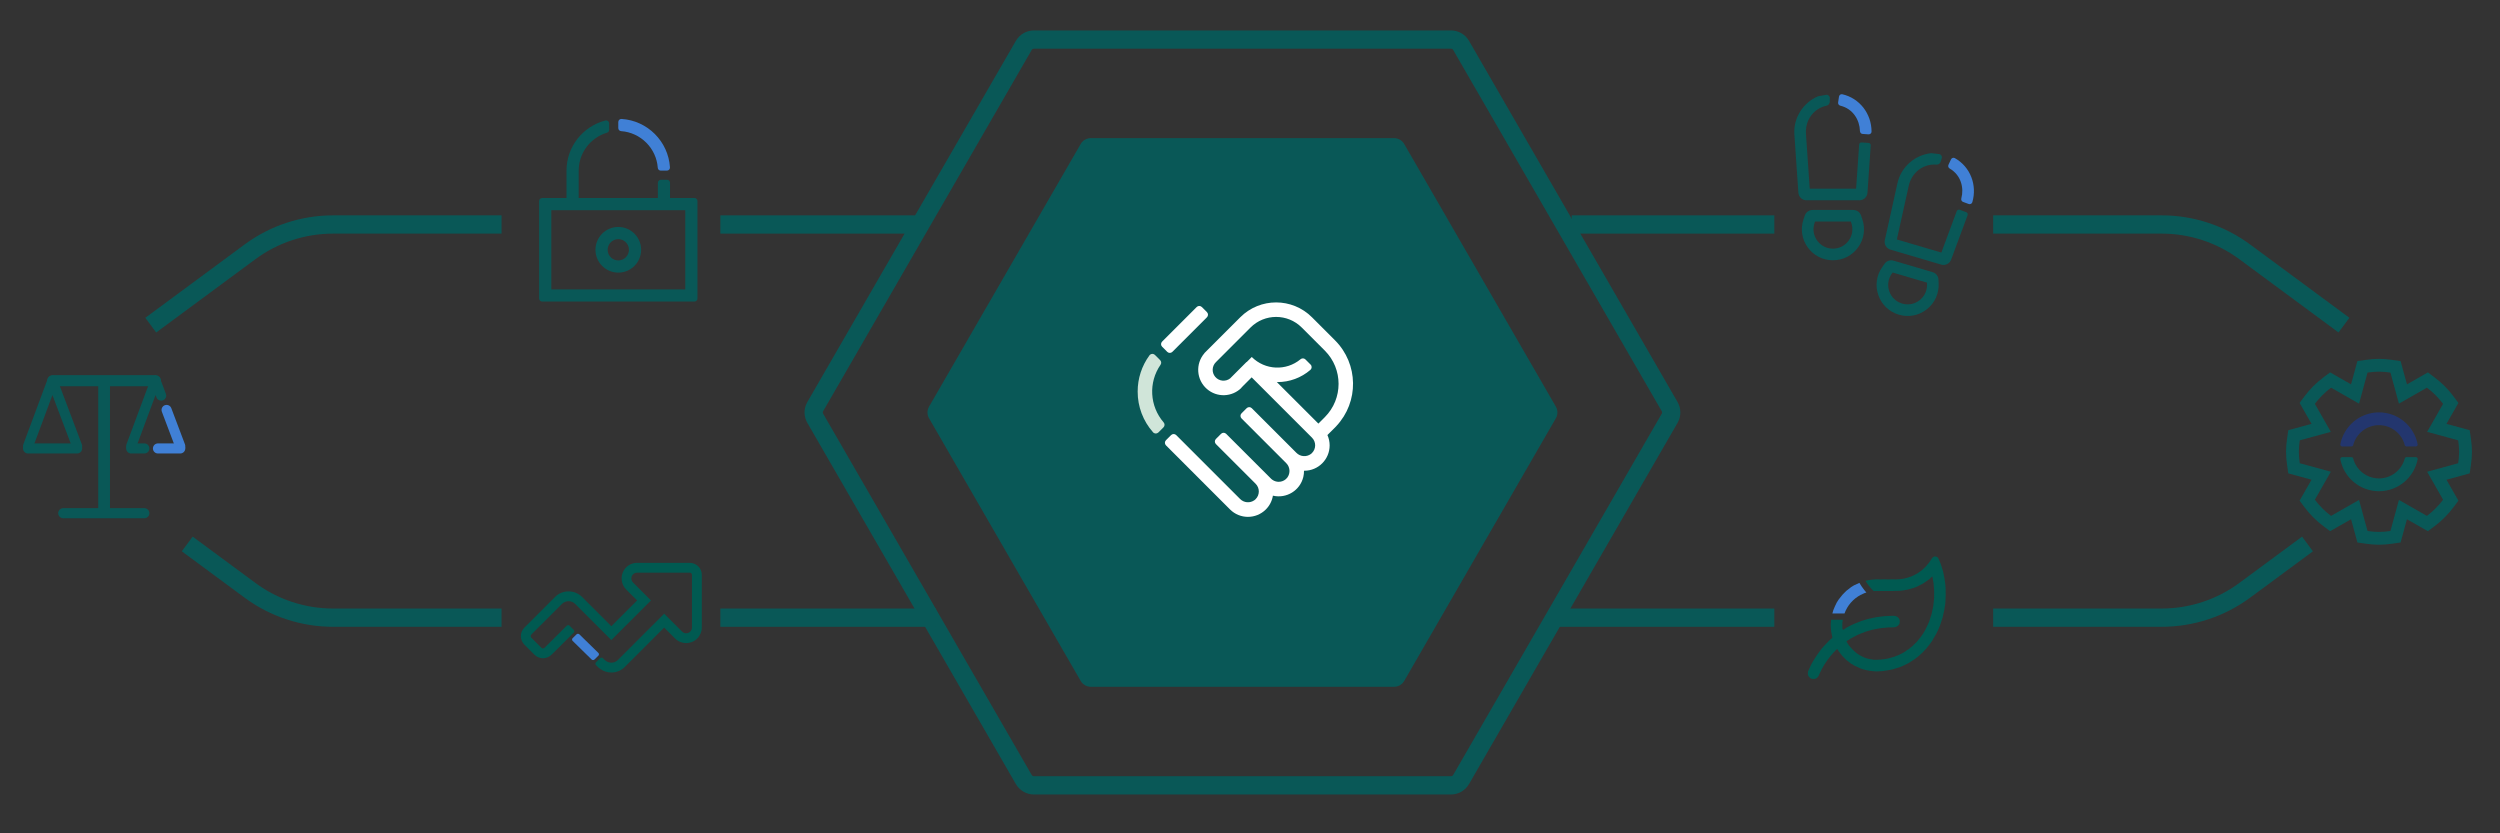 <?xml version="1.0" encoding="utf-8"?>
<!-- Generator: Adobe Illustrator 27.3.1, SVG Export Plug-In . SVG Version: 6.00 Build 0)  -->
<svg version="1.1" id="Layer_1" xmlns="http://www.w3.org/2000/svg" xmlns:xlink="http://www.w3.org/1999/xlink" x="0px" y="0px"
	 viewBox="0 0 1500 500" style="enable-background:new 0 0 1500 500;" xml:space="preserve">
<rect x="0" y="0" width="1500" height="500" fill="#333333" stroke="none"/>
<style type="text/css">
	.st0{fill:#095857;}
	.st1{fill:none;stroke:#095857;stroke-width:10.958;stroke-miterlimit:10;}
	.st2{fill:#D0E5D9;}
	.st3{fill:#FFFFFF;}
	.st4{fill:#23366E;}
	.st5{fill:#4080D6;}
	.st6{fill:none;stroke:#095857;stroke-width:6.052;stroke-linecap:round;stroke-linejoin:round;stroke-miterlimit:10;}
	.st7{fill:none;stroke:#4080D6;stroke-width:6.052;stroke-linecap:round;stroke-linejoin:round;stroke-miterlimit:10;}
	.st8{fill:#095857;stroke:#4080D6;stroke-width:3.653;stroke-miterlimit:10;}
	.st9{fill:#CBA7BE;stroke:#095857;stroke-width:3.653;stroke-miterlimit:10;}
	.st10{fill:#005A51;}
</style>
<path class="st0" d="M836.44,82.88H654.5c-2.51,0-4.83,1.34-6.09,3.52l-90.97,157.56c-1.26,2.18-1.26,4.86,0,7.03l90.97,157.56
	c1.26,2.18,3.58,3.52,6.09,3.52h181.94c2.51,0,4.83-1.34,6.09-3.52l90.97-157.56c1.26-2.18,1.26-4.86,0-7.03L842.53,86.4
	C841.27,84.22,838.95,82.88,836.44,82.88z"/>
<path class="st1" d="M870.58,23.74H620.35c-2.51,0-4.83,1.34-6.09,3.52l-125.11,216.7c-1.26,2.18-1.26,4.86,0,7.03l125.11,216.7
	c1.26,2.18,3.58,3.52,6.09,3.52h250.23c2.51,0,4.83-1.34,6.09-3.52l125.11-216.7c1.26-2.18,1.26-4.86,0-7.03L876.67,27.26
	C875.41,25.08,873.09,23.74,870.58,23.74z"/>
<g>
	<line class="st1" x1="935.52" y1="370.6" x2="1064.6" y2="370.6"/>
	<line class="st1" x1="432.22" y1="370.6" x2="561.54" y2="370.6"/>
	<line class="st1" x1="550.15" y1="134.69" x2="432.22" y2="134.69"/>
	<line class="st1" x1="1064.6" y1="134.69" x2="943.02" y2="134.69"/>
	<path class="st1" d="M1406.37,195.08l-59.54-43.98c-14.43-10.66-31.9-16.41-49.85-16.41H1195.9"/>
	<path class="st1" d="M112.34,326.38L150,354.19c14.43,10.66,31.9,16.41,49.85,16.41h101.08"/>
	<path class="st1" d="M300.93,134.69H199.85c-17.94,0-35.41,5.75-49.85,16.41l-59.54,43.98"/>
	<path class="st1" d="M1195.9,370.6h101.08c17.94,0,35.41-5.75,49.85-16.41l37.66-27.81"/>
</g>
<g>
	<path class="st2" d="M682.6,234.94c-0.03,9.01,3.26,17.71,9.24,24.44c0.8,0.9,2.18,0.98,3.09,0.18c0.03-0.03,0.06-0.06,0.09-0.08
		l3.08-3.08c0.8-0.8,0.85-2.09,0.1-2.95c-8.45-9.76-9.22-24-1.86-34.61c0.6-0.86,0.49-2.02-0.25-2.76l-3.12-3.12
		c-0.84-0.85-2.21-0.86-3.06-0.02c-0.08,0.08-0.16,0.17-0.23,0.27C685.06,219.51,682.58,227.12,682.6,234.94"/>
	<path class="st3" d="M697.27,204.96l20.75-20.75c0.84-0.85,2.22-0.85,3.07-0.01c0,0,0.01,0.01,0.01,0.01l3.07,3.07
		c0.85,0.84,0.85,2.22,0.01,3.07c0,0-0.01,0.01-0.01,0.01l-20.75,20.75c-0.84,0.85-2.22,0.85-3.06,0.01c0,0-0.01-0.01-0.01-0.01
		l-3.07-3.07C696.42,207.19,696.42,205.82,697.27,204.96C697.26,204.97,697.27,204.96,697.27,204.96"/>
	<path class="st3" d="M794.9,250.29l-3.87,3.87l-24.92-24.91h0.32c7.27,0.02,14.3-2.57,19.81-7.32c0.91-0.79,1.01-2.17,0.21-3.08
		c-0.03-0.04-0.07-0.08-0.11-0.11l-3.08-3.08c-0.8-0.8-2.07-0.85-2.93-0.12c-8.64,7.18-21.32,6.6-29.27-1.35l-3.07,3.07l-0.07-0.07
		l-9.64,9.65l0.03,0.03c-2.74,2.32-6.84,1.99-9.16-0.75c-2.21-2.6-2.03-6.47,0.41-8.85l20.75-20.75c8.49-8.49,22.25-8.49,30.74,0v0
		l13.84,13.84C805.89,221.38,805.9,239.24,794.9,250.29 M801.77,255.68c13.69-14.54,13.36-37.33-0.75-51.47l-13.83-13.84
		c-11.89-11.89-31.16-11.89-43.04,0c0,0,0,0,0,0l-21.53,21.52l0.04,0.04c-5.51,6.34-4.85,15.94,1.49,21.46
		c6.04,5.26,15.12,4.93,20.77-0.75l-0.07-0.08l6.15-6.15l36.19,36.19c2.55,2.55,2.54,6.69-0.02,9.23c-0.2,0.2-0.41,0.39-0.63,0.56
		c-2.69,1.97-6.41,1.66-8.73-0.73l-26.74-26.74c-0.84-0.85-2.22-0.85-3.07-0.01c0,0-0.01,0.01-0.01,0.01l-3.07,3.07
		c-0.85,0.84-0.85,2.22-0.01,3.06c0.01,0,0.01,0.01,0.01,0.01l23.83,23.83l2.92,2.92c2.39,2.32,2.7,6.05,0.73,8.73
		c-2.2,2.86-6.3,3.4-9.16,1.2c-0.22-0.17-0.43-0.36-0.63-0.55l-3.07-3.07l-23.84-23.82c-0.84-0.85-2.22-0.85-3.06-0.01
		c-0.01,0-0.01,0.01-0.01,0.01l-3.07,3.07c-0.85,0.84-0.85,2.22-0.01,3.07c0,0,0.01,0.01,0.01,0.01l23.83,23.82
		c2.55,2.56,2.54,6.69-0.02,9.24c-0.2,0.2-0.41,0.38-0.63,0.55c-2.69,1.98-6.41,1.67-8.73-0.73l-38.27-38.27
		c-0.84-0.85-2.22-0.85-3.07-0.01c0,0-0.01,0.01-0.01,0.01l-3.07,3.07c-0.85,0.84-0.85,2.22-0.01,3.07l0.01,0.01L738,305.65
		c5.92,5.94,15.54,5.96,21.49,0.04c2.26-2.25,3.75-5.15,4.26-8.29c8.16,1.92,16.33-3.13,18.25-11.28c0.28-1.21,0.42-2.45,0.4-3.69
		c0.06,0,0.11,0.01,0.17,0.01c8.39,0.01,15.2-6.79,15.21-15.18c0-2.15-0.45-4.27-1.33-6.23l5.34-5.34L801.77,255.68z"/>
</g>
<g>
	<path class="st0" d="M1427.39,222.99c2.34,0,4.62,0.22,6.87,0.55l5.1,18.64l16.79-9.58c3.69,2.76,6.95,6.03,9.71,9.71l-9.58,16.79
		l18.64,5.1c0.32,2.25,0.55,4.53,0.55,6.87c0,2.34-0.22,4.62-0.55,6.87l-18.64,5.1l9.58,16.79c-2.76,3.68-6.03,6.95-9.71,9.71
		l-16.79-9.58l-5.1,18.64c-2.25,0.32-4.53,0.55-6.87,0.55c-2.34,0-4.62-0.22-6.87-0.55l-5.1-18.64l-16.79,9.58
		c-3.69-2.76-6.95-6.03-9.71-9.71l9.58-16.79l-18.64-5.1c-0.32-2.25-0.55-4.53-0.55-6.87c0-2.34,0.22-4.62,0.55-6.87l18.64-5.1
		l-9.58-16.79c2.76-3.69,6.03-6.95,9.71-9.71l16.79,9.58l5.1-18.64C1422.78,223.22,1425.06,222.99,1427.39,222.99 M1427.39,215.31
		c-2.46,0-4.99,0.2-7.96,0.62l-4.99,0.72l-1.33,4.86l-2.49,9.09l-8.18-4.67l-4.38-2.5l-4.03,3.02c-4.27,3.2-8.06,6.99-11.26,11.26
		l-3.02,4.03l2.5,4.38l4.67,8.18l-9.09,2.49l-4.86,1.33l-0.72,4.99c-0.43,2.97-0.62,5.5-0.62,7.96c0,2.46,0.2,4.99,0.62,7.96
		l0.72,4.99l4.86,1.33l9.09,2.49l-4.67,8.18l-2.5,4.38l3.02,4.04c3.2,4.27,6.99,8.06,11.26,11.26l4.04,3.02l4.38-2.5l8.18-4.67
		l2.49,9.09l1.33,4.86l4.99,0.72c2.97,0.43,5.5,0.62,7.96,0.62c2.46,0,4.99-0.2,7.96-0.62l4.99-0.72l1.33-4.86l2.49-9.09l8.18,4.67
		l4.38,2.5l4.04-3.02c4.27-3.2,8.06-6.99,11.26-11.26l3.02-4.03l-2.5-4.38l-4.67-8.18l9.09-2.49l4.86-1.33l0.72-4.99
		c0.43-2.97,0.62-5.5,0.62-7.96c0-2.46-0.2-4.99-0.62-7.96l-0.72-4.99l-4.86-1.33l-9.09-2.49l4.67-8.18l2.5-4.38l-3.02-4.03
		c-3.2-4.27-6.99-8.06-11.26-11.26l-4.03-3.02l-4.38,2.5l-8.18,4.67l-2.49-9.09l-1.33-4.86l-4.99-0.72
		C1432.38,215.51,1429.85,215.31,1427.39,215.31L1427.39,215.31z"/>
	<g>
		<path class="st4" d="M1427.39,255.1c7.42,0,13.67,5.06,15.46,11.93c0.13,0.49,0.55,0.84,1.05,0.84h5.58
			c0.69,0,1.24-0.63,1.11-1.31c-2.12-10.89-11.7-19.14-23.2-19.14c-11.5,0-21.09,8.25-23.2,19.14c-0.13,0.68,0.42,1.31,1.11,1.31
			h5.58c0.51,0,0.93-0.35,1.05-0.84C1413.73,260.16,1419.97,255.1,1427.39,255.1z"/>
		<path class="st0" d="M1427.39,287.05c-7.42,0-13.67-5.06-15.46-11.93c-0.13-0.49-0.55-0.84-1.05-0.84h-5.58
			c-0.69,0-1.24,0.63-1.11,1.31c2.12,10.89,11.7,19.14,23.2,19.14c11.5,0,21.09-8.25,23.2-19.14c0.13-0.68-0.42-1.31-1.11-1.31
			h-5.58c-0.51,0-0.93,0.35-1.05,0.84C1441.06,281.99,1434.82,287.05,1427.39,287.05z"/>
	</g>
</g>
<g>
	<path class="st5" d="M394.67,100.71c-0.83-11.75-10.25-21.19-22-22.03c-0.96-0.07-1.7-0.86-1.7-1.82V73.2c0-1.06,0.9-1.9,1.95-1.83
		c15.57,0.97,28.07,13.47,29.05,29.05c0.07,1.06-0.77,1.95-1.83,1.95l-3.66,0C395.53,102.38,394.74,101.66,394.67,100.71
		L394.67,100.71z"/>
	<path class="st0" d="M411.17,173.62h-80.39v-47.5h80.39V173.62L411.17,173.62z M416.65,118.81h-14.62v-9.13
		c0-1.01-0.82-1.83-1.83-1.83h-3.65c-1.01,0-1.83,0.82-1.83,1.83v9.13h-47.5v-16.44c0-10.75,7.18-19.85,16.99-22.76
		c0.76-0.23,1.28-0.94,1.28-1.74v-3.79c0-1.19-1.12-2.08-2.27-1.78c-13.39,3.45-23.31,15.62-23.31,30.07v16.44H325.3
		c-1.01,0-1.83,0.82-1.83,1.83v58.46c0,1.01,0.82,1.83,1.83,1.83h91.35c1.01,0,1.83-0.82,1.83-1.83v-58.46
		C418.48,119.63,417.66,118.81,416.65,118.81L416.65,118.81z M370.98,143.48c-3.53,0-6.39,2.87-6.39,6.39
		c0,3.53,2.87,6.39,6.39,6.39c3.53,0,6.39-2.87,6.39-6.39C377.37,146.35,374.5,143.48,370.98,143.48L370.98,143.48z M370.98,163.57
		c-7.56,0-13.7-6.15-13.7-13.7c0-7.56,6.15-13.7,13.7-13.7c7.56,0,13.7,6.15,13.7,13.7C384.68,157.43,378.53,163.57,370.98,163.57
		L370.98,163.57z"/>
</g>
<g>
	<polyline class="st6" points="16.84,267.65 31.44,228.41 46.26,267.65 	"/>
	<line class="st7" x1="99.95" y1="245.97" x2="108.14" y2="267.65"/>
	<polyline class="st6" points="78.72,267.65 93.32,228.41 96.7,237.36 	"/>
	<path class="st8" d="M108.14,267.65c0.45,0,0.69,0.11,0.95,0.39c0.26,0.28,0.28,0.7,0.13,1.02"/>
	<line class="st7" x1="94.78" y1="269.07" x2="108.14" y2="269.07"/>
	<line class="st6" x1="78.72" y1="269.07" x2="86.6" y2="269.07"/>
	<line class="st6" x1="16.84" y1="269.07" x2="46.26" y2="269.07"/>
	<line class="st6" x1="86.6" y1="307.92" x2="37.94" y2="307.92"/>
	<path class="st9" d="M93.25,226.89H64.15h-3.39H31.66c-0.84,0-1.52,0.68-1.52,1.52c0,0.84,0.68,1.52,1.52,1.52h29.11v77.99h3.39
		v-77.99h29.11c0.84,0,1.52-0.68,1.52-1.52C94.78,227.57,94.1,226.89,93.25,226.89"/>
</g>
<g>
	<g>
		<path class="st5" d="M1121.13,80.61l-3.59-0.25c-0.9-0.06-1.54-0.82-1.57-1.72c-0.17-6.56-4.06-13.34-11.76-15.23
			c-0.87-0.21-1.47-1.01-1.34-1.89l0.53-3.56c0.14-0.95,1.05-1.63,1.99-1.41c10.31,2.36,17.52,11.57,17.54,22.42
			C1122.94,79.93,1122.09,80.67,1121.13,80.61z"/>
	</g>
	<g>
		<path class="st0" d="M1099.75,156.16c-6.07,0-11.59-2.83-15.13-7.76c-3.54-4.94-4.45-11.07-2.5-16.82l0.78-2.29
			c0.67-1.98,2.52-3.31,4.62-3.31h24.48c2.09,0,3.95,1.33,4.62,3.31l0.77,2.28c1.95,5.76,1.04,11.89-2.5,16.82
			C1111.33,153.33,1105.82,156.16,1099.75,156.16z M1089.01,132.94l-0.29,0.87c-1.22,3.6-0.65,7.44,1.57,10.52
			c2.22,3.09,5.67,4.86,9.47,4.86s7.25-1.77,9.47-4.86c2.22-3.09,2.79-6.93,1.57-10.53l-0.29-0.87H1089.01z M1110.01,131.53
			C1110.01,131.53,1110.01,131.53,1110.01,131.53L1110.01,131.53z M1089.49,131.52L1089.49,131.52
			C1089.49,131.53,1089.49,131.52,1089.49,131.52z"/>
	</g>
	<g>
		<path class="st0" d="M1115.49,86.73l-1.82,26.48h-27.84l-2.26-32.96c-0.53-7.74,4.21-15.08,12.38-16.84
			c1.14-0.25,1.93-1.3,1.93-2.47V58.8c0-1.19-1.08-2.1-2.25-1.89l-4.72,0.83c-8.96,3.74-14.98,12.95-14.28,22.99l2.4,34.9
			c0.18,2.56,2.3,4.54,4.86,4.54h31.74c2.56,0,4.68-1.98,4.86-4.54l1.95-28.42c0.05-0.75-0.51-1.4-1.26-1.45l-4.23-0.29
			C1116.19,85.42,1115.54,85.98,1115.49,86.73z"/>
	</g>
</g>
<g>
	<g>
		<path class="st5" d="M1181.19,122.39l-3.38-1.25c-0.84-0.31-1.25-1.22-1.02-2.09c1.7-6.34-0.13-13.94-6.97-17.93
			c-0.78-0.45-1.13-1.38-0.75-2.2l1.52-3.27c0.4-0.87,1.47-1.26,2.31-0.79c9.22,5.18,13.53,16.05,10.49,26.47
			C1183.12,122.25,1182.09,122.72,1181.19,122.39z"/>
	</g>
	<g>
		<path class="st0" d="M1139.31,188.81c-5.83-1.72-10.31-5.99-12.31-11.73c-2-5.74-1.14-11.88,2.36-16.84l1.39-1.98
			c1.2-1.71,3.35-2.46,5.36-1.87l23.48,6.92c2.01,0.59,3.41,2.39,3.49,4.48l0.1,2.4c0.24,6.07-2.37,11.69-7.16,15.43
			C1151.22,189.37,1145.14,190.53,1139.31,188.81z M1135.57,163.5l-0.53,0.75c-2.19,3.11-2.72,6.95-1.47,10.54
			c1.25,3.59,4.06,6.27,7.71,7.34c3.65,1.08,7.46,0.35,10.46-1.99c3-2.34,4.63-5.86,4.48-9.66l-0.04-0.91L1135.57,163.5z
			 M1156.12,168.09C1156.12,168.09,1156.12,168.09,1156.12,168.09L1156.12,168.09z M1136.44,162.28L1136.44,162.28
			C1136.44,162.28,1136.44,162.28,1136.44,162.28z"/>
	</g>
	<g>
		<path class="st0" d="M1174.05,126.67l-9.23,24.88l-26.71-7.88l7.15-32.25c1.68-7.58,8.3-13.27,16.64-12.65
			c1.17,0.09,2.22-0.7,2.55-1.82l0.61-2.06c0.34-1.15-0.44-2.32-1.63-2.45l-4.76-0.54c-9.66,1.05-18.03,8.18-20.2,18.01l-7.57,34.15
			c-0.55,2.5,0.92,5,3.38,5.73l30.45,8.98c2.46,0.72,5.05-0.58,5.94-2.98l9.91-26.71c0.26-0.7-0.1-1.49-0.8-1.75l-3.98-1.48
			C1175.09,125.61,1174.31,125.97,1174.05,126.67z"/>
	</g>
</g>
<g>
	<g>
		<g>
			<path class="st5" d="M1106.71,368.05c1.75-4.82,5.24-8.81,9.8-11.17c0.1-0.04,0.2-0.08,0.31-0.1l0.34-0.16
				c0.84-0.48,1.73-0.86,2.66-1.12c-0.43-0.48-0.84-0.98-1.24-1.48c-1.09-1.36-2.08-2.8-2.96-4.32c-1.12,0.49-2.23,1.02-3.33,1.56
				c-0.54,0.34-1.09,0.68-1.63,1.02l-2.88,2.23l-2.25,2.28l-2.3,2.87l-1.18,1.85c-0.76,1.48-1.44,2.99-2.04,4.53
				c-0.21,0.67-0.4,1.35-0.58,2.03H1106.71z"/>
			<path class="st10" d="M1167.35,352.25c-0.12-0.27-0.15-0.57-0.09-0.85c-0.02-0.05-0.03-0.1-0.01-0.15l-0.02-0.34
				c-0.15-1.11-0.3-2.22-0.45-3.33l-0.9-4.56l-1.39-4.53c-0.43-1.04-0.85-2.08-1.29-3.11c-0.16-0.32-0.34-0.62-0.55-0.91
				c-1.49-1.02-2.77-0.72-3.71,0.85c-0.23,0.39-0.49,0.75-0.74,1.11c-0.41,0.75-0.92,1.44-1.52,2.05c-0.83,1.13-1.79,2.14-2.87,3.02
				c-0.66,0.65-1.39,1.22-2.19,1.69c-0.77,0.63-1.61,1.15-2.51,1.56c-1.48,0.85-3.07,1.49-4.73,1.91c-1.47,0.45-2.99,0.74-4.53,0.84
				c-1.51,0.16-3.03,0.19-4.55,0.08c-1.56,0.11-3.12,0.11-4.68,0c-1.52,0.12-3.04,0.12-4.55,0c-1.86,0.06-3.72,0.26-5.55,0.62
				l-1.24,0.32c0.34,0.55,0.7,1.1,1.07,1.63c0.41,0.57,0.69,0.94,1.02,1.36c0.84,1.05,1.73,2.05,2.68,3
				c0.04,0.04,0.08,0.08,0.12,0.12c0.63-0.05,1.27-0.06,1.9-0.04h9.24c1.51-0.04,3.02-0.08,4.54-0.12c1.52-0.14,3.03-0.36,4.52-0.66
				c1.59-0.4,3.17-0.82,4.72-1.37l0.84-0.35c1.23-0.62,2.46-1.23,3.69-1.85l4.01-2.72c0.53-0.63,1.14-1.2,1.79-1.7
				c0.12,0.7,0.23,1.28,0.33,1.86c0.33,1.5,0.52,3.03,0.57,4.56c0.2,1.5,0.26,3.02,0.16,4.53c0.07,1.58-0.02,3.16-0.28,4.72
				c-0.1,1.53-0.34,3.04-0.74,4.52c-0.21,1.25-0.5,2.49-0.88,3.7c-0.04,0.15-0.09,0.33-0.31,0.33c0,0.17,0,0.34,0.01,0.51
				c-0.43,1.63-1.04,3.21-1.82,4.7c-1.45,3.38-3.44,6.5-5.9,9.23c-0.42,0.59-0.91,1.11-1.47,1.57c-1,1.12-2.12,2.11-3.34,2.98
				c-0.32,0.39-0.74,0.67-1.22,0.81c-1.35,1.12-2.86,2.04-4.47,2.74c-0.73,0.44-1.53,0.77-2.35,0.98c-0.76,0.39-1.57,0.67-2.41,0.84
				c-1.52,0.55-3.11,0.91-4.72,1.07c-1.5,0.23-3.01,0.36-4.52,0.38c-1.53,0.07-3.06-0.1-4.54-0.49c-1.6-0.28-3.13-0.84-4.54-1.64
				l-0.34-0.17c-1.63-0.8-3.11-1.87-4.37-3.18c-0.51-0.39-0.96-0.84-1.34-1.35c-1.14-1.11-2.1-2.4-2.85-3.8
				c-0.48-0.87,0.5-0.77,0.82-1.1c1.05-0.78,2.18-1.45,3.37-1.99c1.36-0.84,2.81-1.52,4.31-2.04c0.24-0.18,0.53-0.29,0.84-0.31
				c1.31-0.59,2.68-1.07,4.07-1.42c1.49-0.45,3.02-0.8,4.56-1.04c1.49-0.33,3.01-0.55,4.53-0.65c1.56-0.21,3.14-0.29,4.71-0.23
				c0.48-0.04,0.94-0.1,1.42-0.12c1.28-0.12,2.39-0.91,2.94-2.07c0.26-0.87,0.26-1.81,0-2.68c-0.93-1.79-2.51-2.22-4.35-2.1
				l-4.71,0.23l-4.53,0.55c-2.18,0.53-4.41,0.82-6.55,1.5c-0.9,0.28-1.8,0.55-2.7,0.83l-4.54,1.81c-0.73,0.35-1.46,0.7-2.19,1.05
				l-2.51,1.35c-0.02,0.02-0.03,0.05-0.05,0.07c-0.59,0.35-1.35,1.16-1.73,0.94c-0.52-0.3-0.31-1.31-0.39-2.02
				c-0.01-0.17,0-0.33,0.01-0.5c-0.06-1.15,0.03-2.31,0.25-3.44h-6.97c-0.16,1.14-0.24,2.29-0.24,3.44
				c0.04,2.32,0.35,4.63,0.93,6.88c0.21,0.79-0.51,0.87-0.85,1.24l-1.02,0.96l-3.54,3.7l-0.85,1c-2.3,2.92-4.38,6.01-6.21,9.25
				c-0.65,1.41-1.31,2.81-1.96,4.22l-0.12,0.32c-0.19,0.82-0.17,1.68,0.07,2.49c0.43,0.77,1.07,1.41,1.84,1.83
				c2.47,0.57,3.82-0.13,4.8-2.48c0.23-0.65,0.52-1.28,0.88-1.87c0.34-0.89,0.79-1.74,1.34-2.52c0.35-0.78,0.79-1.52,1.3-2.2
				c1.97-3.09,4.29-5.94,6.93-8.48c0.3-0.31,0.45-0.2,0.61,0.11c0.19,0.34,0.39,0.67,0.59,1l2.23,2.84
				c0.84,0.84,1.67,1.67,2.51,2.51c0.91,0.74,1.93,1.34,2.77,2.16c0.64,0.25,1.23,0.6,1.76,1.03l4.36,1.99
				c2.98,0.96,6.09,1.5,9.22,1.58l3.36-0.18c1.96-0.31,3.94-0.54,5.88-0.98l4.54-1.38c1.77-0.7,3.51-1.5,5.19-2.39
				c1.3-0.83,2.59-1.65,3.89-2.48c0.78-0.62,1.57-1.24,2.35-1.85l2.35-2.16l2.24-2.39c0.76-0.96,1.52-1.92,2.28-2.87
				c0.42-0.61,0.83-1.22,1.25-1.83l2.62-4.53c0.15-0.48,0.37-0.94,0.67-1.35l1.35-3.19c0.51-1.57,1.02-3.14,1.52-4.7l1.03-4.54
				c0.21-1.35,0.41-2.69,0.62-4.04l0.04-0.49c0.06-1.57,0.13-3.14,0.19-4.71C1167.39,355.26,1167.36,353.75,1167.35,352.25"/>
		</g>
	</g>
</g>
<g>
	<g>
		<g>
			<path class="st5" d="M343.59,382.89l2.33-2.28c0.48-0.46,1.23-0.46,1.71,0l11.39,11.14c0.46,0.45,0.47,1.19,0.02,1.65
				c-0.01,0.01-0.01,0.02-0.02,0.02l-2.33,2.28c-0.47,0.46-1.23,0.46-1.71,0l-11.39-11.15c-0.46-0.45-0.47-1.18-0.02-1.64
				C343.57,382.91,343.58,382.9,343.59,382.89"/>
			<path class="st10" d="M418.8,339.66c-1.39-1.27-3.21-1.97-5.1-1.95H382.3c-3.82-0.04-7.27,2.29-8.67,5.84
				c-1.39,3.54-0.54,7.57,2.18,10.25l6.43,6.44c0.01,0.01,0.01,0.02,0.01,0.03c0,0.01-0.01,0.02-0.01,0.03l-15.4,15.41
				c-0.01,0.01-0.02,0.01-0.03,0.01c-0.01,0-0.02-0.01-0.03-0.01l-17.51-17.51c-4.49-4.49-11.77-4.49-16.26-0.01c0,0,0,0,0,0.01
				l-18.37,18.37c-1.42,1.41-2.19,3.35-2.11,5.35c0.08,1.88,0.88,3.66,2.23,4.98l5.93,5.93c2.82,2.82,7.39,2.82,10.21,0c0,0,0,0,0,0
				l1.29-1.29c0.08-0.05,0.15-0.1,0.22-0.17l11.82-11.77c0.47-0.47,0.47-1.23,0-1.7l-2.45-2.46c-0.47-0.47-1.23-0.47-1.7,0
				l-0.04,0.03c-0.01-0.01-0.01-0.01-0.02-0.02l-13.28,13.22c-0.52,0.52-1.36,0.52-1.89,0.01c0,0,0,0,0-0.01l-6.02-6.02
				c-0.54-0.54-0.54-1.41,0-1.95c0,0,0,0,0,0l18.35-18.35c2.19-2.19,5.75-2.19,7.94,0l0,0l21.67,21.67c0.01,0.01,0.04,0.01,0.05,0
				l23.72-23.73c0.01-0.01,0.01-0.04,0-0.05l-10.72-10.72c-1.36-1.35-1.37-3.55-0.02-4.91c0.65-0.66,1.55-1.03,2.47-1.02h31.57
				c0.74,0,1.33,0.6,1.33,1.33v0v31.57c0.01,1.92-1.55,3.47-3.46,3.48c-0.93,0-1.81-0.36-2.47-1.02l-10.72-10.71
				c-0.01-0.01-0.04-0.01-0.05,0l-27.72,27.72c-1.13,1.14-2.7,1.73-4.3,1.64c-1.42-0.1-2.75-0.72-3.74-1.73c0,0-0.59-0.57-0.93-0.89
				l-0.05-0.05c-0.01-0.01-0.02-0.01-0.03-0.02c-0.05-0.05-0.1-0.1-0.16-0.14h0c-0.48-0.32-1.11-0.25-1.52,0.16l-2.45,2.46
				c-0.47,0.47-0.47,1.23,0,1.7l0.43,0.38l0.5,0.51c0.49,0.5,1.03,0.95,1.61,1.35l0.02,0.02c1.94,1.39,4.26,2.14,6.65,2.15
				c3.05,0.01,5.98-1.2,8.13-3.37l23.56-23.57c0.01-0.01,0.04-0.01,0.05,0l6.56,6.56c3.66,3.66,9.58,3.65,13.24,0
				c1.75-1.75,2.74-4.13,2.74-6.61v-31.56C421.1,342.93,420.27,341.02,418.8,339.66"/>
		</g>
	</g>
</g>
</svg>
